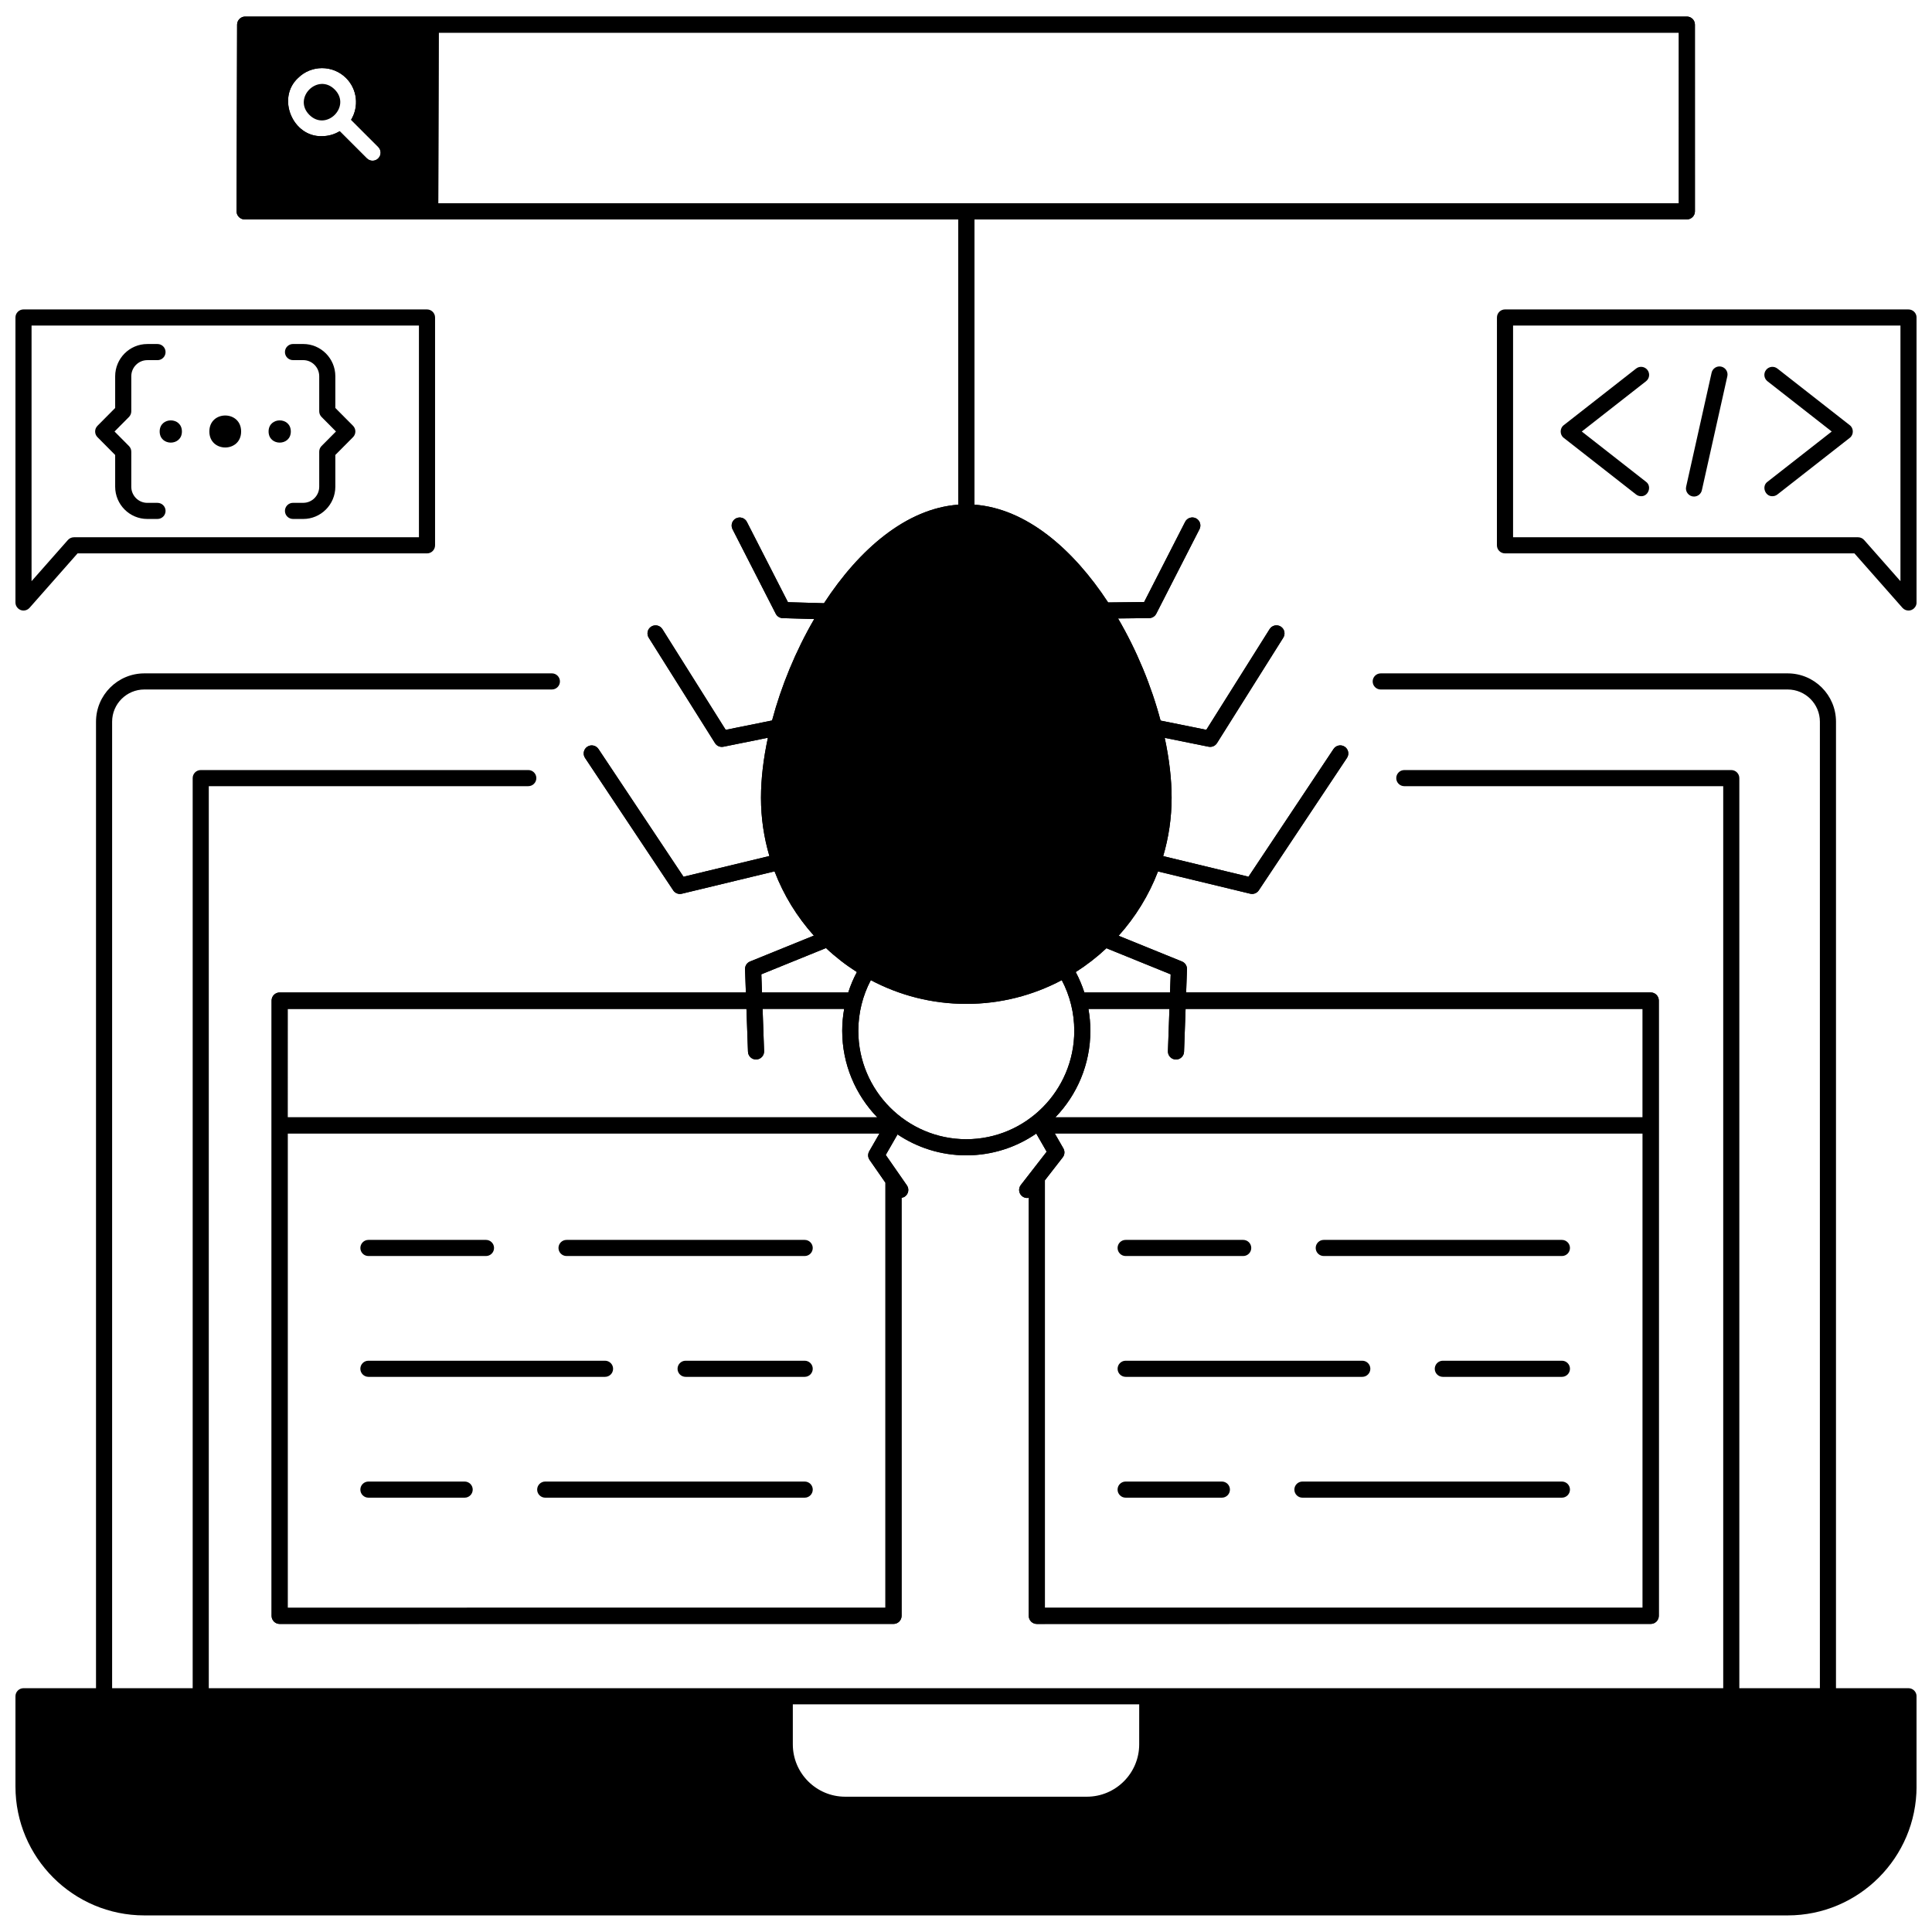 <?xml version="1.0" encoding="UTF-8"?>
<!-- Uploaded to: SVG Find, www.svgrepo.com, Generator: SVG Find Mixer Tools -->
<svg width="800px" height="800px" version="1.1" viewBox="144 144 512 512" xmlns="http://www.w3.org/2000/svg">
 <defs>
  <clipPath id="e">
   <path d="m206 148.09h388v426.91h-388z"/>
  </clipPath>
  <clipPath id="d">
   <path d="m540 226h111.9v80h-111.9z"/>
  </clipPath>
  <clipPath id="c">
   <path d="m148.09 226h111.91v80h-111.91z"/>
  </clipPath>
  <clipPath id="b">
   <path d="m148.09 322h503.81v329.9h-503.81z"/>
  </clipPath>
  <clipPath id="a">
   <path d="m206 148.09h388v426.91h-388z"/>
  </clipPath>
 </defs>
 <path d="m357.25 508.88h-31.555c-1.18 0-2.137-0.957-2.137-2.137 0-1.18 0.957-2.137 2.137-2.137h31.555c1.18 0 2.137 0.957 2.137 2.137 0 1.18-0.957 2.137-2.137 2.137z"/>
 <path d="m304.34 508.88h-62.707c-1.18 0-2.137-0.957-2.137-2.137 0-1.18 0.957-2.137 2.137-2.137h62.707c1.18 0 2.137 0.957 2.137 2.137 0 1.18-0.957 2.137-2.137 2.137z"/>
 <path d="m357.25 540.9h-68.758c-1.18 0-2.137-0.957-2.137-2.137 0-1.18 0.957-2.137 2.137-2.137h68.762c1.18 0 2.137 0.957 2.137 2.137-0.004 1.18-0.961 2.137-2.141 2.137z"/>
 <path d="m267.14 540.9h-25.504c-1.18 0-2.137-0.957-2.137-2.137 0-1.18 0.957-2.137 2.137-2.137h25.504c1.18 0 2.137 0.957 2.137 2.137-0.004 1.18-0.961 2.137-2.137 2.137z"/>
 <path d="m357.25 476.86h-63.109c-1.18 0-2.137-0.957-2.137-2.137s0.957-2.137 2.137-2.137h63.109c1.18 0 2.137 0.957 2.137 2.137s-0.957 2.137-2.137 2.137z"/>
 <path d="m272.79 476.86h-31.152c-1.18 0-2.137-0.957-2.137-2.137s0.957-2.137 2.137-2.137h31.152c1.18 0 2.137 0.957 2.137 2.137s-0.957 2.137-2.137 2.137z"/>
 <path d="m557.92 508.88h-31.555c-1.18 0-2.137-0.957-2.137-2.137 0-1.18 0.957-2.137 2.137-2.137h31.555c1.18 0 2.137 0.957 2.137 2.137-0.004 1.18-0.957 2.137-2.137 2.137z"/>
 <path d="m505.02 508.88h-62.707c-1.18 0-2.137-0.957-2.137-2.137 0-1.18 0.957-2.137 2.137-2.137h62.707c1.18 0 2.137 0.957 2.137 2.137-0.004 1.18-0.957 2.137-2.137 2.137z"/>
 <path d="m557.92 540.9h-68.762c-1.18 0-2.137-0.957-2.137-2.137 0-1.18 0.957-2.137 2.137-2.137h68.762c1.18 0 2.137 0.957 2.137 2.137-0.004 1.18-0.957 2.137-2.137 2.137z"/>
 <path d="m467.81 540.9h-25.504c-1.18 0-2.137-0.957-2.137-2.137 0-1.18 0.957-2.137 2.137-2.137h25.504c1.18 0 2.137 0.957 2.137 2.137 0 1.18-0.957 2.137-2.137 2.137z"/>
 <path d="m557.92 476.86h-63.109c-1.18 0-2.137-0.957-2.137-2.137s0.957-2.137 2.137-2.137h63.109c1.18 0 2.137 0.957 2.137 2.137-0.004 1.18-0.957 2.137-2.137 2.137z"/>
 <path d="m473.46 476.86h-31.152c-1.18 0-2.137-0.957-2.137-2.137s0.957-2.137 2.137-2.137h31.152c1.18 0 2.137 0.957 2.137 2.137-0.004 1.18-0.961 2.137-2.137 2.137z"/>
 <path d="m232.7 167.72c4.477 4.481-2.242 11.199-6.719 6.719-4.481-4.481 2.238-11.199 6.719-6.719"/>
 <g clip-path="url(#e)">
  <path d="m591.04 148.39h-382.07c-1.152-0.016-2.137 0.984-2.137 2.129l-0.137 49.488c-0.027 1.207 1.074 2.231 2.269 2.141h188.98v75.598c-13.793 1.023-26.273 11.836-35.578 26.117l-9.555-0.277-10.883-21.281c-0.535-1.047-1.82-1.465-2.871-0.93s-1.465 1.824-0.93 2.871l11.457 22.406c0.355 0.695 1.059 1.141 1.84 1.16l8.355 0.242c-4.91 8.426-8.746 17.766-11.172 26.879l-12.289 2.481-16.781-26.691c-0.625-0.996-1.941-1.297-2.945-0.672-1 0.629-1.301 1.945-0.672 2.945l17.566 27.938c0.395 0.629 1.082 1 1.809 1 0.141 0 0.281-0.016 0.422-0.043l11.785-2.379c-1.195 5.551-1.836 10.945-1.836 15.91 0 5.359 0.785 10.535 2.227 15.43l-22.758 5.492-22.539-33.855c-0.656-0.98-1.98-1.246-2.961-0.594-0.98 0.652-1.246 1.98-0.594 2.961l23.367 35.098c0.402 0.602 1.074 0.953 1.777 0.953 0.164 0 0.336-0.02 0.5-0.059l24.578-5.93c2.414 6.324 5.973 12.082 10.414 17.027l-16.902 6.863c-0.832 0.336-1.363 1.156-1.332 2.055l0.219 6.152h-123.55c-1.18 0-2.137 0.957-2.137 2.137v163.07c0 1.18 0.957 2.137 2.137 2.137l162.68-0.004c1.18 0 2.137-0.957 2.137-2.137l-0.004-110.79c0.305-0.051 0.602-0.145 0.871-0.328 0.969-0.672 1.207-2.004 0.535-2.973l-1.773-2.551s0-0.004-0.004-0.004l-3.824-5.504 3.125-5.438c5.219 3.5 11.484 5.547 18.219 5.547 6.875 0 13.258-2.133 18.543-5.766l2.762 4.805-6.852 8.82c-0.723 0.93-0.555 2.273 0.375 2.996 0.387 0.301 0.852 0.449 1.309 0.449 0.141 0 0.281-0.02 0.418-0.047v110.79c0 1.18 0.957 2.137 2.137 2.137l162.7-0.008c1.18 0 2.137-0.957 2.137-2.137v-163.07c0-1.18-0.957-2.137-2.137-2.137h-123.12l0.219-6.152c0.031-0.895-0.5-1.715-1.332-2.055l-16.789-6.816c4.449-4.949 8.016-10.711 10.441-17.043l24.434 5.898c0.164 0.039 0.336 0.059 0.5 0.059 0.703 0 1.375-0.348 1.777-0.953l23.367-35.098c0.652-0.98 0.387-2.305-0.594-2.961s-2.305-0.387-2.961 0.594l-22.539 33.855-22.609-5.457c1.445-4.906 2.234-10.094 2.234-15.465 0-4.957-0.637-10.336-1.828-15.879l11.621 2.348c0.141 0.027 0.281 0.043 0.422 0.043 0.727 0 1.41-0.371 1.809-1l17.566-27.938c0.629-0.996 0.328-2.316-0.672-2.945-0.996-0.625-2.316-0.328-2.945 0.672l-16.781 26.691-12.121-2.449c-2.438-9.184-6.309-18.594-11.27-27.066l8.25-0.09c0.793-0.008 1.516-0.457 1.879-1.164l11.457-22.406c0.535-1.051 0.121-2.336-0.93-2.871-1.051-0.535-2.336-0.121-2.871 0.93l-10.871 21.258-9.539 0.105c-9.293-14.184-21.719-24.898-35.449-25.918v-75.59h188.82c1.18 0 2.137-0.957 2.137-2.137l-0.004-49.484c0-1.18-0.957-2.137-2.133-2.137zm-346.8 37.578c-0.832 0.832-2.184 0.832-3.019 0l-7.199-7.199c-1.434 0.871-3.055 1.316-4.68 1.316-7.723 0.277-12.117-10.035-6.379-15.395 3.516-3.516 9.238-3.516 12.758 0 2.996 2.996 3.43 7.59 1.32 11.059l7.199 7.199c0.832 0.836 0.832 2.188 0 3.019zm-24.004 225.4h121.58l0.406 11.348c0.043 1.152 0.988 2.059 2.133 2.059h0.078c1.18-0.043 2.098-1.031 2.059-2.211l-0.398-11.199h21.621c-0.34 1.902-0.52 3.844-0.52 5.797 0 8.91 3.547 16.992 9.285 22.938h-156.25zm142.66-16.125c2.516 2.371 5.258 4.496 8.188 6.359-0.926 1.734-1.688 3.547-2.289 5.41h-22.859l-0.172-4.812zm-142.66 174.84v-125.71h156.84l-2.723 4.734c-0.41 0.715-0.375 1.605 0.098 2.281l4.199 6.043v112.65l-158.42 0.008zm200.67 0v-113.29l4.731-6.086c0.531-0.684 0.598-1.621 0.164-2.375l-2.273-3.957h155.8v125.71zm11.543-158.71h21.465l-0.398 11.199c-0.043 1.18 0.879 2.168 2.059 2.211h0.078c1.145 0 2.09-0.906 2.133-2.059l0.406-11.348 121.13-0.004v28.734l-155.64-0.004c5.734-5.941 9.277-14.027 9.277-22.938 0-1.953-0.18-3.891-0.516-5.793zm4.766-16.082 17.027 6.914-0.172 4.812h-22.703c-0.602-1.863-1.363-3.676-2.289-5.41 2.906-1.852 5.633-3.965 8.137-6.316zm-11.832 8.461c2.172 4.121 3.312 8.719 3.312 13.418 0 15.844-12.836 28.734-28.617 28.734-15.777 0-28.617-12.891-28.617-28.734 0-4.695 1.141-9.297 3.312-13.418 7.562 4.012 16.168 6.289 25.305 6.289s17.742-2.281 25.305-6.289zm163.52-205.87h-328.76l0.125-45.219h328.64z"/>
 </g>
 <g clip-path="url(#d)">
  <path d="m649.77 305.8c-0.602 0-1.188-0.254-1.602-0.723l-12.727-14.426h-92.605c-1.18 0-2.137-0.957-2.137-2.137l0.008-60.375c0-1.18 0.957-2.137 2.137-2.137l106.93 0.004c1.18 0 2.137 0.957 2.137 2.137v75.523c0.02 1.152-0.984 2.152-2.137 2.133zm-104.79-19.418h91.43c0.613 0 1.195 0.262 1.602 0.723l9.629 10.914v-67.742h-102.66z"/>
 </g>
 <path d="m578.9 275.5c-0.461 0-0.922-0.148-1.312-0.453l-19.18-15.008c-1.082-0.801-1.082-2.562 0-3.363l19.18-15.008c0.93-0.727 2.269-0.562 2.996 0.367 0.727 0.93 0.562 2.269-0.367 2.996l-17.031 13.324 17.031 13.328c1.609 1.168 0.629 3.887-1.316 3.816z"/>
 <path d="m613.71 275.5c-1.945 0.074-2.926-2.648-1.316-3.816l17.031-13.328-17.031-13.324c-0.93-0.727-1.094-2.07-0.367-2.996 0.727-0.93 2.07-1.09 2.996-0.367l19.18 15.008c1.082 0.801 1.082 2.562 0 3.363l-19.18 15.008c-0.387 0.305-0.852 0.453-1.312 0.453z"/>
 <path d="m592.93 275.59c-1.348 0.016-2.394-1.289-2.086-2.602l6.75-30.211c0.258-1.152 1.398-1.875 2.551-1.617 1.152 0.258 1.875 1.398 1.617 2.551l-6.75 30.211c-0.223 0.992-1.105 1.668-2.082 1.668z"/>
 <g clip-path="url(#c)">
  <path d="m150.23 305.8c-1.148 0.02-2.152-0.98-2.137-2.137v-75.523c0-1.18 0.957-2.137 2.137-2.137h106.93c1.18 0 2.137 0.957 2.137 2.137v60.379c0 1.18-0.957 2.137-2.137 2.137l-92.605-0.004-12.727 14.43c-0.41 0.469-1 0.719-1.598 0.719zm2.133-75.523v67.742l9.629-10.914c0.406-0.457 0.988-0.723 1.602-0.723h91.43v-56.105z"/>
 </g>
 <path d="m224.36 281.53h-2.711c-1.18 0-2.137-0.957-2.137-2.137 0-1.18 0.957-2.137 2.137-2.137h2.711c2.336 0 4.238-1.922 4.238-4.281v-9.281c0-0.562 0.223-1.105 0.621-1.504l3.816-3.844-3.816-3.844c-0.398-0.398-0.621-0.941-0.621-1.504v-9.281c0-2.359-1.902-4.281-4.238-4.281h-2.711c-1.18 0-2.137-0.957-2.137-2.137 0-1.18 0.957-2.137 2.137-2.137h2.711c4.691 0 8.508 3.836 8.508 8.551v8.402l4.691 4.723c0.824 0.832 0.824 2.176 0 3.008l-4.691 4.723v8.402c-0.004 4.723-3.82 8.559-8.508 8.559z"/>
 <path d="m185.74 281.53h-2.711c-4.691 0-8.508-3.836-8.508-8.551v-8.402l-4.691-4.723c-0.824-0.832-0.824-2.176 0-3.008l4.691-4.723v-8.402c0-4.715 3.816-8.551 8.508-8.551h2.711c1.18 0 2.137 0.957 2.137 2.137 0 1.18-0.957 2.137-2.137 2.137h-2.711c-2.336 0-4.238 1.922-4.238 4.281v9.281c0 0.562-0.223 1.105-0.621 1.504l-3.816 3.844 3.816 3.844c0.398 0.398 0.621 0.941 0.621 1.504v9.281c0 2.359 1.902 4.281 4.238 4.281h2.711c1.18 0 2.137 0.957 2.137 2.137 0 1.172-0.957 2.129-2.137 2.129z"/>
 <path d="m207.9 258.35c0 5.652-8.418 5.652-8.418 0 0-5.652 8.418-5.652 8.418 0"/>
 <path d="m221.07 258.35c0 3.93-5.891 3.93-5.891 0 0-3.926 5.891-3.926 5.891 0"/>
 <path d="m192.21 258.35c0 3.93-5.894 3.93-5.894 0 0-3.926 5.894-3.926 5.894 0"/>
 <g clip-path="url(#b)">
  <path d="m649.77 591.39h-19.215l0.004-256.13c0-7.062-5.746-12.809-12.809-12.809h-107.84c-1.18 0-2.137 0.957-2.137 2.137 0 1.18 0.957 2.137 2.137 2.137l107.84-0.004c4.707 0 8.539 3.832 8.539 8.539v256.13h-21.348v-241.18c0-1.18-0.957-2.137-2.137-2.137h-86.645c-1.18 0-2.137 0.957-2.137 2.137 0 1.18 0.957 2.137 2.137 2.137l84.512-0.004v239.05h-401.34v-239.05h84.668c1.18 0 2.137-0.957 2.137-2.137s-0.957-2.137-2.137-2.137l-86.801 0.004c-1.18 0-2.137 0.957-2.137 2.137v241.18h-21.348v-256.13c0-4.707 3.832-8.539 8.539-8.539h108c1.18 0 2.137-0.957 2.137-2.137 0-1.18-0.957-2.137-2.137-2.137l-108 0.004c-7.062 0-12.809 5.746-12.809 12.809v256.13h-19.211c-1.18 0-2.137 0.957-2.137 2.137v23.918c0 18.836 15.324 34.156 34.156 34.156h435.5c18.836 0 34.156-15.324 34.156-34.156v-23.918c0-1.18-0.957-2.137-2.137-2.137zm-203.87 14.879c0 7.652-6.227 13.875-13.875 13.875h-64.043c-7.652 0-13.875-6.227-13.875-13.875v-10.609h91.797z"/>
 </g>
 <g clip-path="url(#a)">
  <path d="m591.04 148.39h-382.07c-1.152-0.016-2.137 0.984-2.137 2.129l-0.137 49.488c-0.027 1.207 1.074 2.231 2.269 2.141h188.98v75.598c-13.793 1.023-26.273 11.836-35.578 26.117l-9.555-0.277-10.883-21.281c-0.535-1.047-1.82-1.465-2.871-0.93s-1.465 1.824-0.93 2.871l11.457 22.406c0.355 0.695 1.059 1.141 1.84 1.16l8.355 0.242c-4.91 8.426-8.746 17.766-11.172 26.879l-12.289 2.481-16.781-26.691c-0.625-0.996-1.941-1.297-2.945-0.672-1 0.629-1.301 1.945-0.672 2.945l17.566 27.938c0.473 0.754 1.375 1.133 2.231 0.957l11.785-2.379c-1.195 5.551-1.836 10.945-1.836 15.91 0 5.359 0.785 10.535 2.227 15.43l-22.758 5.492-22.539-33.855c-0.656-0.98-1.98-1.246-2.961-0.594-0.98 0.652-1.246 1.98-0.594 2.961l23.367 35.098c0.496 0.75 1.422 1.102 2.277 0.891l24.578-5.93c2.414 6.324 5.973 12.082 10.414 17.027l-16.902 6.863c-0.832 0.336-1.363 1.156-1.332 2.055l0.219 6.152-123.55 0.004c-1.18 0-2.137 0.957-2.137 2.137v163.07c0 1.18 0.957 2.137 2.137 2.137l162.68-0.004c1.18 0 2.137-0.957 2.137-2.137l-0.004-110.79c0.305-0.051 0.602-0.145 0.871-0.328 0.969-0.672 1.207-2.004 0.535-2.973l-5.598-8.059 3.125-5.438c5.219 3.5 11.484 5.547 18.219 5.547 6.875 0 13.258-2.133 18.543-5.766l2.762 4.805-6.852 8.82c-0.723 0.93-0.555 2.273 0.375 2.996 0.508 0.391 1.125 0.531 1.727 0.402v110.79c0 1.18 0.957 2.137 2.137 2.137l162.69-0.008c1.18 0 2.137-0.957 2.137-2.137v-163.07c0-1.18-0.957-2.137-2.137-2.137h-123.12l0.219-6.152c0.031-0.895-0.5-1.715-1.332-2.055l-16.789-6.816c4.449-4.949 8.016-10.711 10.441-17.043l24.434 5.898c0.855 0.211 1.781-0.145 2.277-0.891l23.367-35.098c0.652-0.98 0.387-2.305-0.594-2.961s-2.305-0.387-2.961 0.594l-22.539 33.855-22.609-5.457c1.445-4.906 2.234-10.094 2.234-15.465 0-4.957-0.637-10.336-1.828-15.879l11.621 2.348c0.855 0.176 1.758-0.203 2.231-0.957l17.566-27.938c0.629-0.996 0.328-2.316-0.672-2.945-0.996-0.625-2.316-0.328-2.945 0.672l-16.781 26.691-12.121-2.449c-2.438-9.184-6.309-18.594-11.27-27.066l8.25-0.09c0.793-0.008 1.516-0.457 1.879-1.164l11.457-22.406c0.535-1.051 0.121-2.336-0.93-2.871-1.051-0.535-2.336-0.121-2.871 0.93l-10.871 21.258-9.539 0.105c-9.293-14.184-21.719-24.898-35.449-25.918v-75.594h188.82c1.18 0 2.137-0.957 2.137-2.137l-0.004-49.484c0-1.18-0.957-2.137-2.133-2.137zm-346.8 37.578c-0.832 0.832-2.184 0.832-3.019 0l-7.199-7.199c-1.434 0.871-3.055 1.316-4.68 1.316-7.723 0.277-12.117-10.035-6.379-15.395 3.516-3.516 9.238-3.516 12.758 0 2.996 2.996 3.43 7.59 1.32 11.059l7.199 7.199c0.832 0.836 0.832 2.188 0 3.019zm-24.004 225.4h121.58l0.406 11.348c0.043 1.152 0.988 2.059 2.133 2.059h0.078c1.18-0.043 2.098-1.031 2.059-2.211l-0.398-11.199h21.621c-0.34 1.902-0.52 3.844-0.52 5.797 0 8.91 3.547 16.992 9.285 22.938h-156.25zm142.66-16.125c2.516 2.371 5.258 4.496 8.188 6.359-0.926 1.734-1.688 3.547-2.289 5.41h-22.859l-0.172-4.812zm-142.66 174.84v-125.71h156.84l-2.723 4.734c-0.41 0.715-0.375 1.605 0.098 2.281l4.199 6.043v112.65l-158.42 0.008zm200.67 0v-113.29l4.731-6.086c0.531-0.684 0.598-1.621 0.164-2.375l-2.273-3.957h155.8v125.71zm11.543-158.71h21.465l-0.398 11.199c-0.043 1.18 0.879 2.168 2.059 2.211h0.078c1.145 0 2.09-0.906 2.133-2.059l0.406-11.348 121.13-0.004v28.734l-155.64-0.004c5.734-5.941 9.277-14.027 9.277-22.938 0-1.953-0.18-3.891-0.516-5.793zm4.766-16.082 17.027 6.914-0.172 4.812h-22.703c-0.602-1.863-1.363-3.676-2.289-5.41 2.906-1.852 5.633-3.965 8.137-6.316zm-11.832 8.461c2.172 4.121 3.312 8.719 3.312 13.418 0 15.844-12.836 28.734-28.617 28.734-15.777 0-28.617-12.891-28.617-28.734 0-4.695 1.141-9.297 3.312-13.418 7.562 4.012 16.168 6.289 25.305 6.289s17.742-2.281 25.305-6.289zm163.52-205.87h-328.76l0.125-45.219h328.64z"/>
 </g>
</svg>